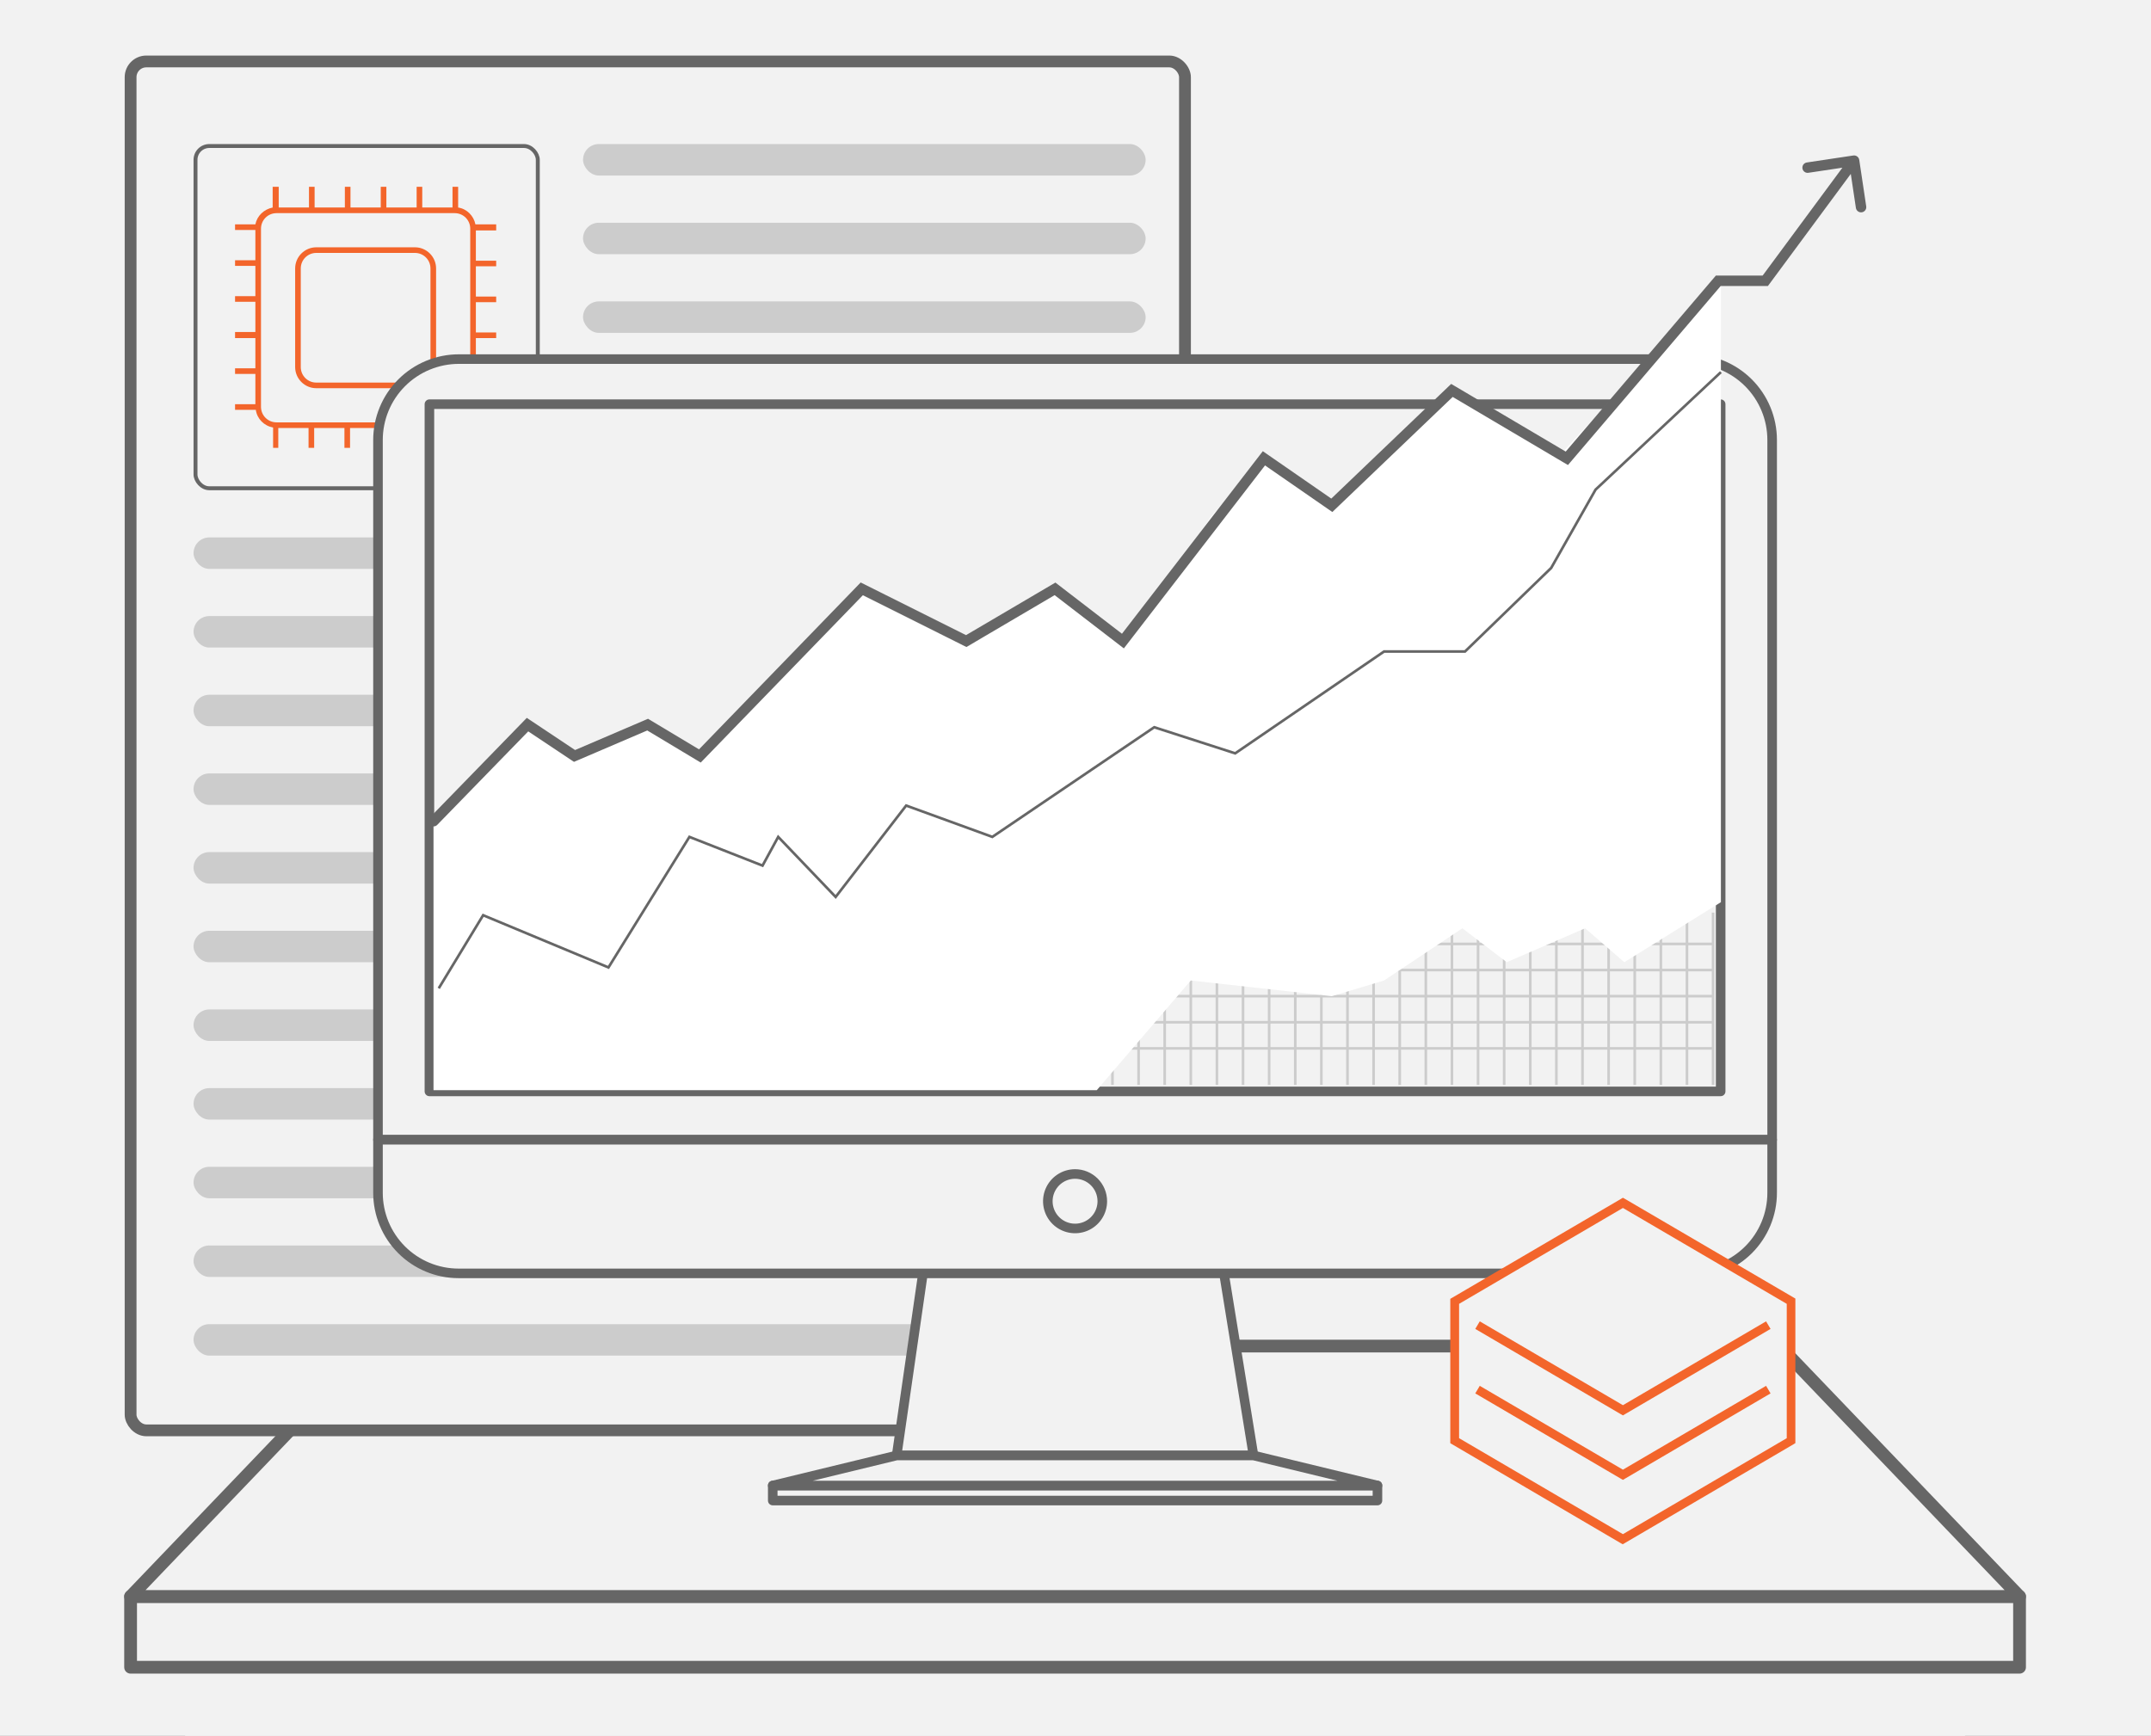 <svg  viewBox="0 0 560 452" fill="none" xmlns="http://www.w3.org/2000/svg">
<rect x="0" y="0" width="560" height="452" fill="#333333" stroke="none"/>
<g clip-path="url(#clip0)">
<rect width="560" height="452" fill="#F2F2F2"/>
<path d="M460.305 401.506H99.47C98.52 401.506 97.58 401.699 96.706 402.073C95.833 402.447 95.044 402.994 94.388 403.682L45.393 454.819C44.438 455.814 43.797 457.067 43.549 458.423C43.302 459.779 43.458 461.179 44 462.446C44.542 463.714 45.445 464.794 46.596 465.553C47.748 466.311 49.097 466.714 50.475 466.711H509.3C510.679 466.714 512.028 466.311 513.179 465.553C514.331 464.794 515.233 463.714 515.775 462.446C516.317 461.179 516.474 459.779 516.226 458.423C515.978 457.067 515.337 455.814 514.382 454.819L465.387 403.682C464.732 402.993 463.944 402.444 463.07 402.07C462.197 401.696 461.256 401.504 460.305 401.506V401.506Z" fill="#F2F2F2"/>
<path d="M525.776 415.706H34V434.125H525.776V415.706Z" fill="#F2F2F2" stroke="#666666" stroke-width="3.322" stroke-miterlimit="10" stroke-linejoin="round"/>
<path d="M463.311 350.502H96.464L34 415.706H525.776L463.311 350.502Z" fill="#F2F2F2" stroke="#666666" stroke-width="3.322" stroke-miterlimit="10" stroke-linejoin="round"/>
<rect x="34" y="16" width="274.503" height="356.444" rx="4.097" fill="#F2F2F2" stroke="#666666" stroke-width="3.073"/>
<rect x="50.9" y="38.022" width="89.111" height="89.111" rx="3.585" stroke="#666666" stroke-width="1.024"/>
<rect x="151.79" y="37.51" width="146.47" height="8.194" rx="4.097" fill="#CCCCCC"/>
<rect x="151.79" y="57.995" width="146.47" height="8.194" rx="4.097" fill="#CCCCCC"/>
<rect x="151.79" y="78.48" width="146.47" height="8.194" rx="4.097" fill="#CCCCCC"/>
<rect x="152.302" y="99.478" width="145.445" height="7.17" rx="3.585" fill="#999999" stroke="#666666" stroke-width="1.024"/>
<rect x="152.302" y="119.963" width="145.445" height="7.17" rx="3.585" fill="#999999" stroke="#666666" stroke-width="1.024"/>
<rect x="50.388" y="139.936" width="247.872" height="8.194" rx="4.097" fill="#CCCCCC"/>
<rect x="50.388" y="160.421" width="247.872" height="8.194" rx="4.097" fill="#CCCCCC"/>
<rect x="50.388" y="180.907" width="247.872" height="8.194" rx="4.097" fill="#CCCCCC"/>
<rect x="50.388" y="201.392" width="247.872" height="8.194" rx="4.097" fill="#CCCCCC"/>
<rect x="50.388" y="221.877" width="247.872" height="8.194" rx="4.097" fill="#CCCCCC"/>
<rect x="50.388" y="242.362" width="247.872" height="8.194" rx="4.097" fill="#CCCCCC"/>
<rect x="50.388" y="262.848" width="247.872" height="8.194" rx="4.097" fill="#CCCCCC"/>
<rect x="50.388" y="283.333" width="247.872" height="8.194" rx="4.097" fill="#CCCCCC"/>
<rect x="50.388" y="303.818" width="247.872" height="8.194" rx="4.097" fill="#CCCCCC"/>
<rect x="50.388" y="324.303" width="247.872" height="8.194" rx="4.097" fill="#CCCCCC"/>
<rect x="50.388" y="344.789" width="247.872" height="8.194" rx="4.097" fill="#CCCCCC"/>
<g clip-path="url(#clip1)">
<path d="M108.018 64.391H82.355C79.316 64.391 76.84 66.867 76.84 69.906V95.569C76.84 98.609 79.316 101.085 82.355 101.085H108.018C111.057 101.085 113.533 98.609 113.533 95.569V69.906C113.533 66.867 111.057 64.391 108.018 64.391ZM112.07 95.569C112.07 97.82 110.269 99.621 108.018 99.621H82.355C80.104 99.621 78.303 97.82 78.303 95.569V69.906C78.303 67.655 80.104 65.854 82.355 65.854H108.018C110.269 65.854 112.07 67.655 112.07 69.906V95.569Z" fill="#F3652B"/>
<path d="M129.179 59.889V58.425H123.776C123.326 56.174 121.525 54.373 119.274 54.036V48.633H117.811V54.036H109.931V48.633H108.468V54.036H100.589V48.633H99.126V54.036H91.247V48.633H89.784V54.036H81.905V48.633H80.441V54.036H72.562V48.633H70.987V54.036C68.735 54.486 66.934 56.174 66.484 58.425H61.194V59.889H66.484V67.768H61.194V69.231H66.484V77.11H61.194V78.573H66.484V86.452H61.194V88.028H66.484V95.907H61.194V97.37H66.484V105.249H61.194V106.713H66.597C66.934 109.076 68.735 110.877 71.099 111.327V116.618H72.45V111.44H80.329V116.618H81.792V111.44H89.671V116.618H91.134V111.44H99.013V116.618H100.589V111.44H108.468V116.618H109.931V111.44H117.811V116.618H119.274V111.327C121.525 110.877 123.438 109.076 123.776 106.713H129.179V105.249H123.889V97.37H129.179V95.907H123.889V88.028H129.179V86.565H123.889V78.686H129.179V77.222H123.889V69.343H129.179V67.88H123.889V60.001H129.179V59.889ZM122.425 105.925C122.425 108.176 120.624 109.977 118.373 109.977H71.999C69.748 109.977 67.947 108.176 67.947 105.925V59.551C67.947 57.3 69.748 55.499 71.999 55.499H118.373C120.624 55.499 122.425 57.3 122.425 59.551V105.925V105.925Z" fill="#F3652B"/>
</g>
<path d="M241.273 324.725L233.434 378.985H326.342L317.539 324.725H241.273Z" fill="#F2F2F2" stroke="#666666" stroke-width="2.491" stroke-linejoin="round"/>
<path d="M358.612 386.808H201.18V390.727H358.612V386.808Z" fill="#F2F2F2" stroke="#666666" stroke-width="2.491" stroke-linejoin="round"/>
<path d="M233.434 378.985L201.18 386.808H358.612L326.341 378.985H233.434Z" fill="#F2F2F2" stroke="#666666" stroke-width="2.491" stroke-linejoin="round"/>
<path d="M119.467 93.503H440.308C445.894 93.503 451.25 95.722 455.2 99.671C459.149 103.62 461.368 108.977 461.368 114.562V296.773H98.407V114.579C98.405 111.812 98.948 109.072 100.006 106.515C101.063 103.958 102.614 101.634 104.57 99.677C106.525 97.719 108.848 96.167 111.404 95.107C113.96 94.048 116.7 93.503 119.467 93.503V93.503Z" fill="#F2F2F2" stroke="#666666" stroke-width="2.491" stroke-linejoin="round"/>
<path d="M98.407 296.773H461.368V310.592C461.368 316.155 459.158 321.49 455.224 325.424C451.29 329.358 445.955 331.568 440.392 331.568H119.384C113.821 331.568 108.485 329.358 104.551 325.424C100.617 321.49 98.407 316.155 98.407 310.592V296.773Z" fill="#F2F2F2" stroke="#666666" stroke-width="2.491" stroke-linejoin="round"/>
<path d="M447.965 105.245H111.794V284.184H447.965V105.245Z" fill="#F2F2F2" stroke="#666666" stroke-width="2.491" stroke-linejoin="round"/>
<path d="M286.98 312.784C286.98 314.186 286.564 315.558 285.784 316.724C285.005 317.89 283.897 318.799 282.602 319.336C281.306 319.873 279.88 320.013 278.504 319.739C277.128 319.466 275.865 318.79 274.873 317.798C273.881 316.807 273.206 315.543 272.932 314.167C272.658 312.792 272.799 311.366 273.336 310.07C273.873 308.774 274.781 307.666 275.948 306.887C277.114 306.108 278.485 305.692 279.888 305.692C281.769 305.692 283.572 306.439 284.902 307.769C286.232 309.099 286.98 310.903 286.98 312.784V312.784Z" fill="#F2F2F2" stroke="#666666" stroke-width="2.491" stroke-linejoin="round"/>
<path d="M281.465 272.983H445.989" stroke="#CCCCCC" stroke-width="0.68"/>
<path d="M281.465 266.185H445.989" stroke="#CCCCCC" stroke-width="0.68"/>
<path d="M281.465 259.386H445.989" stroke="#CCCCCC" stroke-width="0.68"/>
<path d="M281.465 252.587H445.989" stroke="#CCCCCC" stroke-width="0.68"/>
<path d="M281.465 245.789H445.989" stroke="#CCCCCC" stroke-width="0.68"/>
<path d="M418.795 237.631L418.795 282.501" stroke="#CCCCCC" stroke-width="0.68"/>
<path d="M425.593 237.631L425.593 282.501" stroke="#CCCCCC" stroke-width="0.68"/>
<path d="M432.392 237.631L432.392 282.501" stroke="#CCCCCC" stroke-width="0.68"/>
<path d="M439.19 237.631L439.19 282.501" stroke="#CCCCCC" stroke-width="0.68"/>
<path d="M445.989 237.631L445.989 282.501" stroke="#CCCCCC" stroke-width="0.68"/>
<path d="M384.802 237.631L384.802 282.501" stroke="#CCCCCC" stroke-width="0.68"/>
<path d="M391.601 237.631L391.601 282.501" stroke="#CCCCCC" stroke-width="0.68"/>
<path d="M398.399 237.631L398.399 282.501" stroke="#CCCCCC" stroke-width="0.68"/>
<path d="M405.198 237.631L405.198 282.501" stroke="#CCCCCC" stroke-width="0.68"/>
<path d="M411.996 237.631L411.996 282.501" stroke="#CCCCCC" stroke-width="0.68"/>
<path d="M350.81 237.631L350.81 282.501" stroke="#CCCCCC" stroke-width="0.68"/>
<path d="M357.608 237.631L357.608 282.501" stroke="#CCCCCC" stroke-width="0.68"/>
<path d="M364.407 237.631L364.407 282.501" stroke="#CCCCCC" stroke-width="0.68"/>
<path d="M371.205 237.631L371.205 282.501" stroke="#CCCCCC" stroke-width="0.68"/>
<path d="M378.004 237.631L378.004 282.501" stroke="#CCCCCC" stroke-width="0.68"/>
<path d="M316.817 237.631L316.817 282.501" stroke="#CCCCCC" stroke-width="0.68"/>
<path d="M323.616 237.631L323.616 282.501" stroke="#CCCCCC" stroke-width="0.68"/>
<path d="M330.414 237.631L330.414 282.501" stroke="#CCCCCC" stroke-width="0.68"/>
<path d="M337.213 237.631L337.213 282.501" stroke="#CCCCCC" stroke-width="0.68"/>
<path d="M344.011 237.631L344.011 282.501" stroke="#CCCCCC" stroke-width="0.68"/>
<path d="M282.825 237.631L282.825 282.501" stroke="#CCCCCC" stroke-width="0.68"/>
<path d="M289.623 237.631L289.623 282.501" stroke="#CCCCCC" stroke-width="0.68"/>
<path d="M296.422 237.631L296.422 282.501" stroke="#CCCCCC" stroke-width="0.68"/>
<path d="M303.22 237.631L303.22 282.501" stroke="#CCCCCC" stroke-width="0.68"/>
<path d="M310.019 237.631L310.019 282.501" stroke="#CCCCCC" stroke-width="0.68"/>
<path d="M112.863 283.861V236.271V213.156L136.657 188.682L150.254 196.84L167.25 188.682L183.567 196.84L223.678 152.65L252.232 168.286L274.667 152.65L292.343 168.286L315.458 134.294L328.375 120.017L347.41 130.895L378.684 101.661L407.237 117.298L448.028 73.107V234.911L422.874 250.548L412.676 241.71L392.281 250.548L380.723 241.71L360.328 255.307L346.731 259.386L310.019 255.307L285.544 283.861H112.863Z" fill="white"/>
<path d="M111.888 212.888C111.364 213.426 111.376 214.287 111.914 214.811C112.453 215.334 113.313 215.323 113.837 214.784L111.888 212.888ZM137.337 188.682L138.091 187.55L137.151 186.923L136.363 187.734L137.337 188.682ZM149.574 196.84L148.82 197.971L149.433 198.38L150.11 198.09L149.574 196.84ZM168.61 188.682L169.31 187.516L168.714 187.158L168.075 187.432L168.61 188.682ZM182.207 196.84L181.508 198.006L182.433 198.561L183.184 197.786L182.207 196.84ZM224.358 153.33L224.966 152.113L224.075 151.668L223.381 152.384L224.358 153.33ZM251.552 166.927L250.944 168.143L251.604 168.473L252.241 168.099L251.552 166.927ZM274.667 153.33L275.496 152.252L274.768 151.692L273.977 152.158L274.667 153.33ZM292.343 166.927L291.514 168.004L292.59 168.832L293.419 167.757L292.343 166.927ZM329.055 119.337L329.828 118.219L328.767 117.484L327.978 118.507L329.055 119.337ZM346.731 131.574L345.957 132.692L346.869 133.324L347.67 132.557L346.731 131.574ZM378.004 101.661L378.695 100.49L377.808 99.966L377.064 100.678L378.004 101.661ZM407.917 119.337L407.225 120.508L408.21 121.089L408.952 120.219L407.917 119.337ZM447.348 73.107V71.748H446.721L446.314 72.225L447.348 73.107ZM459.586 73.107V74.467H460.271L460.679 73.916L459.586 73.107ZM484.045 41.633C483.934 40.89 483.241 40.378 482.499 40.49L470.397 42.305C469.654 42.416 469.142 43.109 469.254 43.851C469.365 44.594 470.058 45.106 470.8 44.994L481.557 43.381L483.171 54.138C483.282 54.88 483.975 55.392 484.717 55.281C485.46 55.169 485.972 54.477 485.86 53.734L484.045 41.633ZM113.837 214.784L138.312 189.63L136.363 187.734L111.888 212.888L113.837 214.784ZM136.583 189.813L148.82 197.971L150.329 195.709L138.091 187.55L136.583 189.813ZM150.11 198.09L169.146 189.932L168.075 187.432L149.039 195.59L150.11 198.09ZM167.911 189.848L181.508 198.006L182.907 195.674L169.31 187.516L167.911 189.848ZM183.184 197.786L225.334 154.276L223.381 152.384L181.231 195.894L183.184 197.786ZM223.75 154.546L250.944 168.143L252.16 165.71L224.966 152.113L223.75 154.546ZM252.241 168.099L275.356 154.502L273.977 152.158L250.862 165.755L252.241 168.099ZM273.838 154.407L291.514 168.004L293.172 165.849L275.496 152.252L273.838 154.407ZM293.419 167.757L330.131 120.168L327.978 118.507L291.266 166.096L293.419 167.757ZM328.281 120.455L345.957 132.692L347.505 130.456L329.828 118.219L328.281 120.455ZM347.67 132.557L378.944 102.644L377.064 100.678L345.791 130.592L347.67 132.557ZM377.312 102.832L407.225 120.508L408.609 118.167L378.695 100.49L377.312 102.832ZM408.952 120.219L448.383 73.99L446.314 72.225L406.883 118.455L408.952 120.219ZM447.348 74.467H459.586V71.748H447.348V74.467ZM460.679 73.916L483.794 42.642L481.607 41.026L458.492 72.299L460.679 73.916Z" fill="#666666"/>
<path d="M114.222 257.346L125.78 238.311L158.412 251.908L179.488 217.915L198.524 225.394L202.603 217.915L217.559 233.552L235.915 209.757L258.35 217.915L300.501 189.362L321.576 196.16L360.328 169.646H381.403L403.838 147.891L415.395 127.495L448.028 96.902" stroke="#666666" stroke-width="0.68"/>
<path d="M378.839 375.121V339.073L422.476 313.144L466.112 339.073V375.121L421.844 400.417L378.839 375.121Z" fill="#F2F2F2"/>
<path d="M423.09 312.2L422.517 311.879L378.01 337.947L377.575 338.199V375.788L422.013 401.856L422.471 402.108L466.978 376.04L467.414 375.765V338.13L423.09 312.2ZM465.169 374.483L422.517 399.474L379.865 374.483V339.504L422.517 314.536L465.169 339.504V374.483Z" fill="#F3652B"/>
<path d="M422.517 382.683L385.248 360.853L384.08 362.823L421.921 384.997L422.517 385.34L460.954 362.823L459.786 360.853L422.517 382.683Z" fill="#F3652B"/>
<path d="M385.248 344.063L384.08 346.033L421.921 368.206L422.517 368.55L460.954 346.033L459.786 344.063L422.517 365.893L385.248 344.063Z" fill="#F3652B"/>
</g>
<defs>
<clipPath id="clip0">
<rect width="560" height="452" fill="white"/>
</clipPath>
<clipPath id="clip1">
<rect width="67.985" height="67.985" fill="white" transform="translate(61.194 48.633)"/>
</clipPath>
</defs>
</svg>
